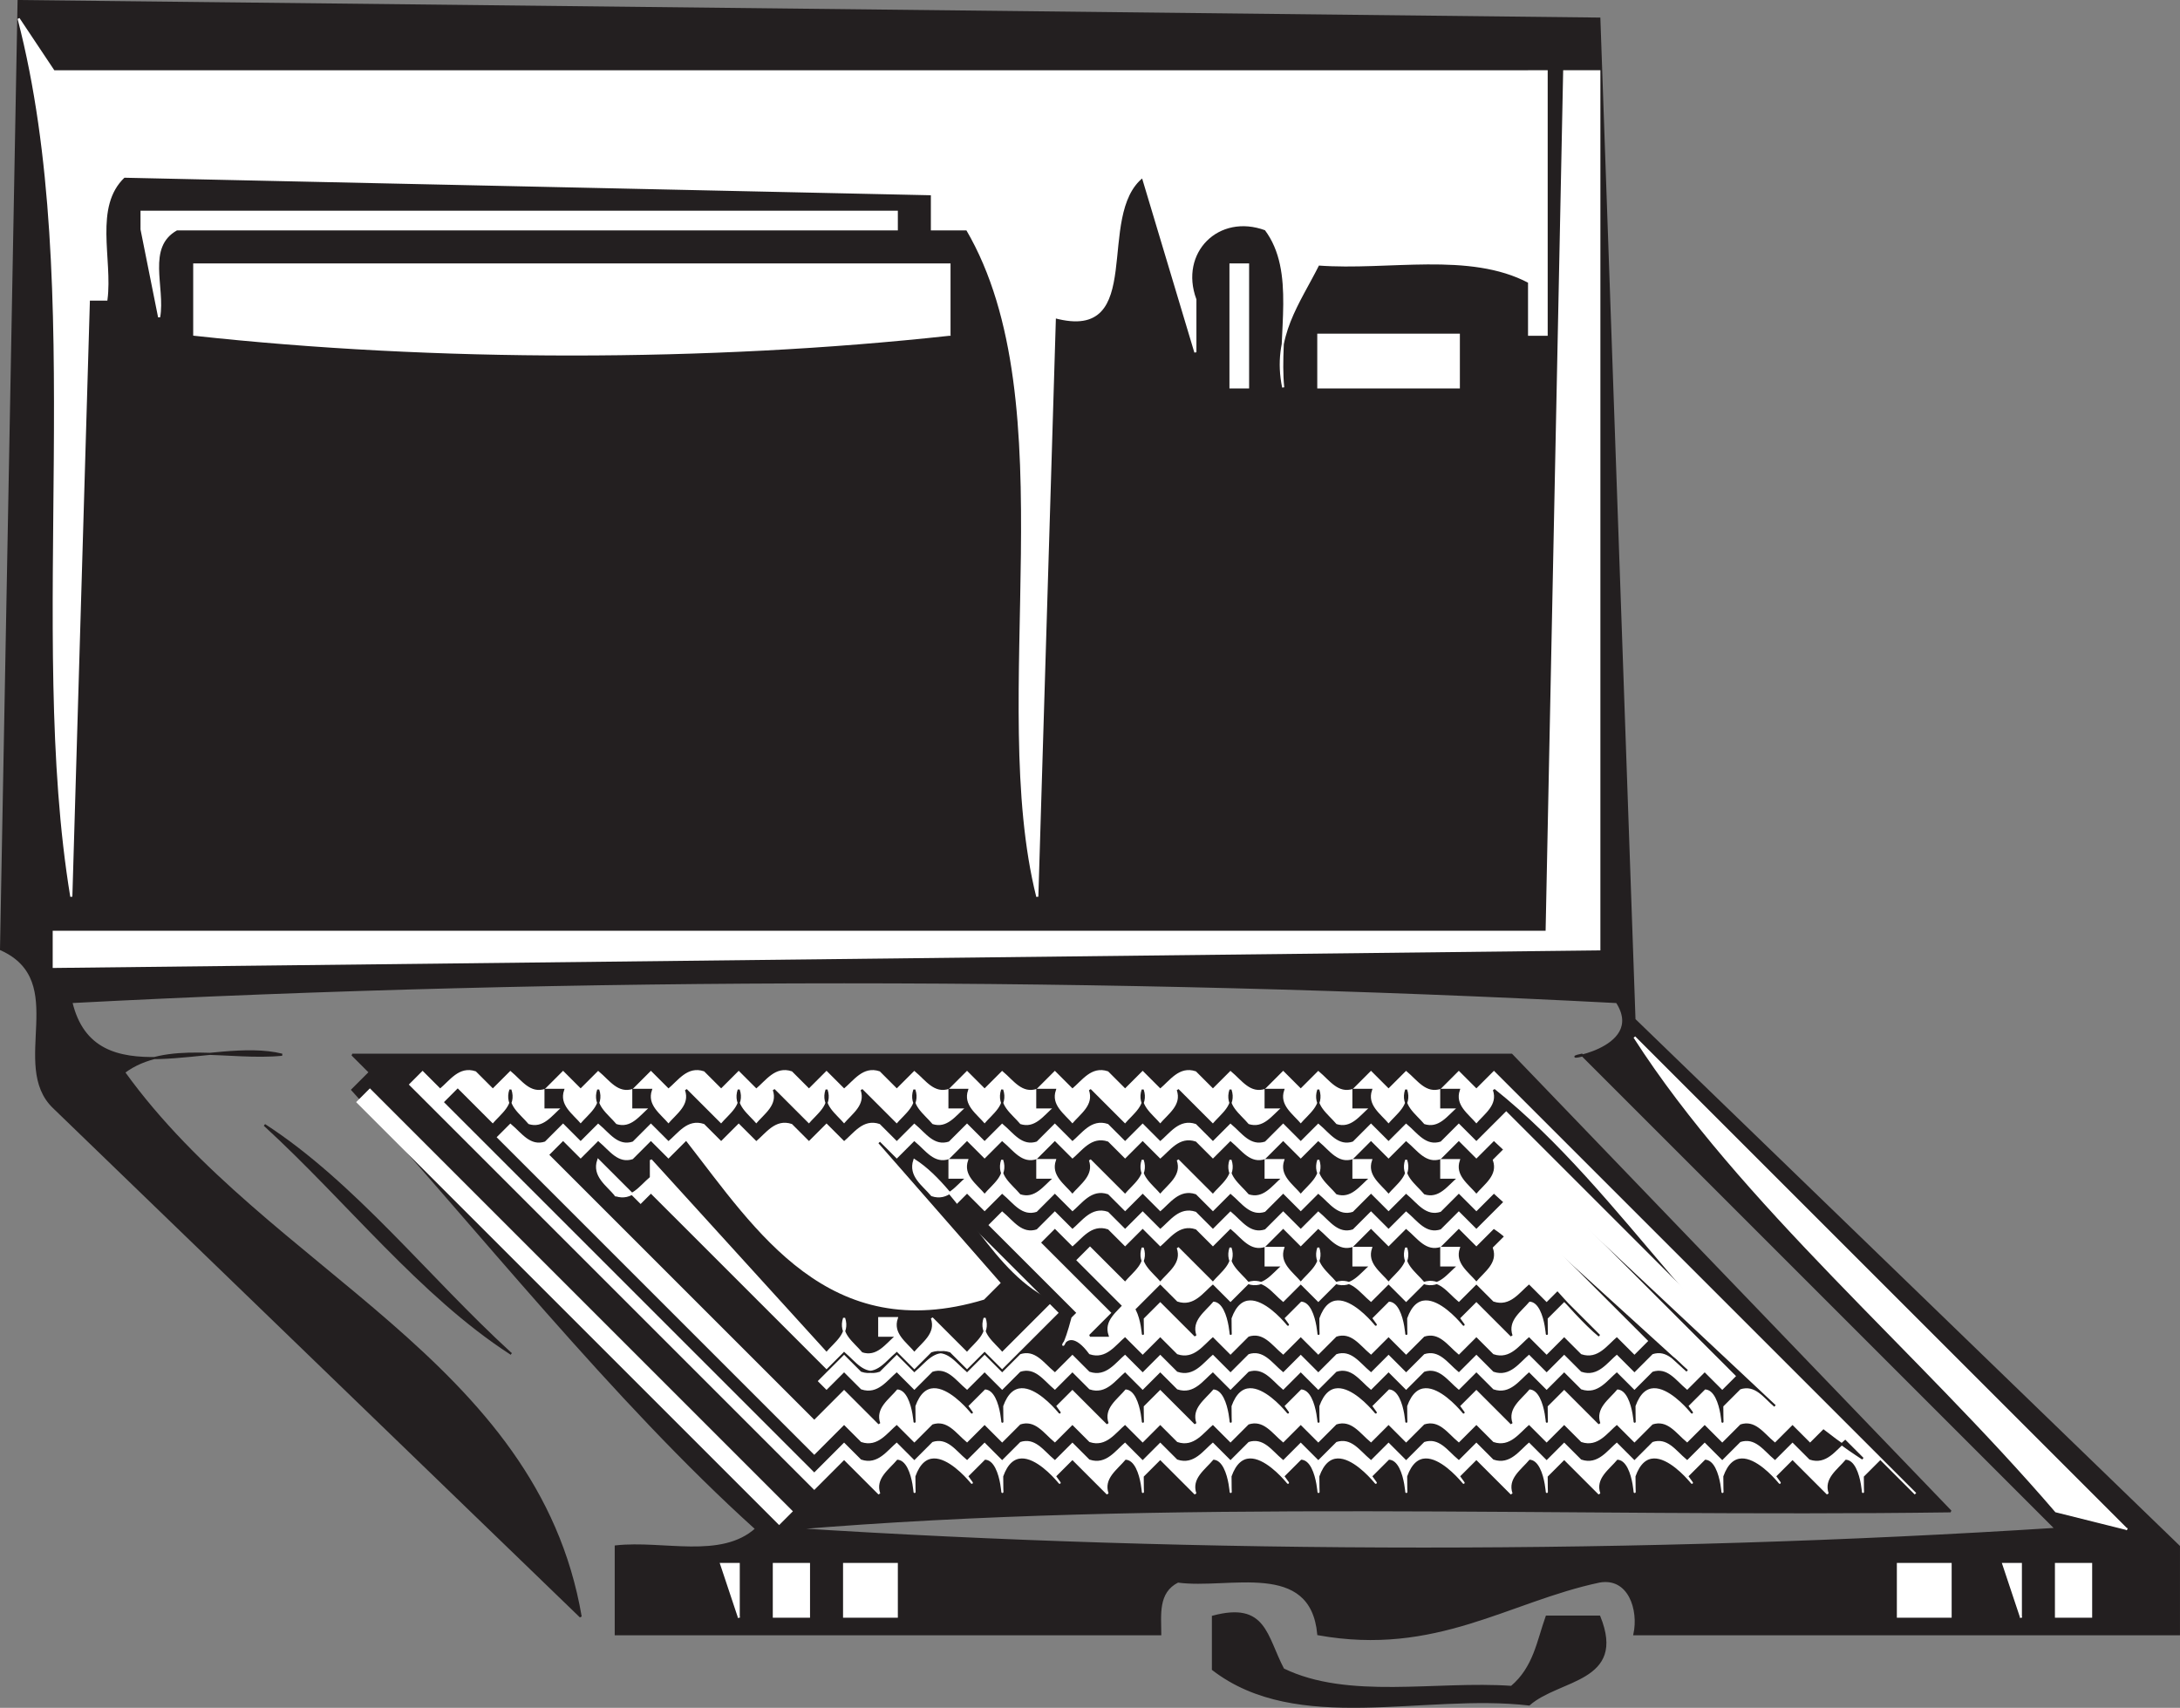 <svg xmlns="http://www.w3.org/2000/svg" width="124.121" height="97.25"><rect width="100%" height="100%" fill="#808080" stroke="none"/><path fill="#231f20" stroke="#231f20" stroke-linecap="square" stroke-miterlimit="2" stroke-width=".12" d="m93.06 58.06 31 30v5h-31c.302-1.398-.3-3.3-2-3-5.198 1.102-9.3 4.2-16 3-.398-4.3-5.1-2.6-8-3-1.198.602-1 1.9-1 3h-31v-5c2.7-.3 6 .801 8-1-8.1-7.3-16-17.3-23-25l1-1-1-1h66l25 26c-22 .301-44.6-.8-66 1 23.4 1.5 48.602 1.5 72 0l-27-27c-1.8.4 3.802-.199 2-3-28.698-1.5-59.3-1.5-88 0 1.302 5.5 8 2 12 3-3 .301-6.6-.8-9 1 8.2 11.4 23.5 16.4 26 31l-30-29c-2.5-2.398 1-7.199-3-9l1-54 90 1 2 57"/><path fill="#fff" stroke="#fff" stroke-linecap="square" stroke-miterlimit="2" stroke-width=".12" d="M87.06 4.06h1v15h-1v-3c-3.398-1.8-8-.699-12-1-1.1 2.2-2.6 4.102-2 7-.3-3 .802-6.6-1-9-2.698-1-5 1.301-4 4v3l-3-10c-2.8 2.2.2 9.4-5 8l-1 33c-2.8-11.199 1.802-28.1-4-38h-2v-2l-46-1c-1.8 1.7-.698 4.7-1 7h-1l-1 34c-2.5-15.199 1-34.6-3-50l2 3h84"/><path fill="#fff" stroke="#fff" stroke-linecap="square" stroke-miterlimit="2" stroke-width=".12" d="m91.06 54.06-88 1v-2h85l1-49h2v50m-81-41c-1.8 1-.698 3.301-1 5l-1-5v-1h43v1h-41"/><path fill="#fff" stroke="#fff" stroke-linecap="square" stroke-miterlimit="2" stroke-width=".12" d="M54.06 19.06c-13.698 1.5-29.3 1.5-43 0v-4h43v4"/><path fill="#fff" d="M70.06 22.06h1v-7h-1zm0 0"/><path fill="none" stroke="#fff" stroke-linecap="square" stroke-miterlimit="2" stroke-width=".12" d="M70.06 15.06h1v7h-1v-7"/><path fill="#fff" d="M75.06 22.06h8v-3h-8zm0 0"/><path fill="none" stroke="#fff" stroke-linecap="square" stroke-miterlimit="2" stroke-width=".12" d="M83.06 22.06h-8v-3h8v3"/><path fill="#fff" stroke="#fff" stroke-linecap="square" stroke-miterlimit="2" stroke-width=".12" d="m121.06 87.06-4-1c-7.898-9.199-17.898-17.5-24-27l28 28m-96-25c.602-.5 1.102-1.3 2-1l1 1 1-1c.602.5 1.102 1.301 2 1l1-1 1 1 1-1c.602.5 1.102 1.301 2 1l1-1 1 1c.602-.5 1.102-1.3 2-1l1 1 1-1 1 1c.602-.5 1.102-1.3 2-1l1 1 1-1 1 1c.602-.5 1.102-1.3 2-1l1 1 1-1c.602.5 1.102 1.301 2 1l1-1 1 1 1-1c.602.5 1.102 1.301 2 1l1-1 1 1c.602-.5 1.102-1.3 2-1l1 1 1-1 1 1c.602-.5 1.102-1.3 2-1l1 1 1-1c.602.5 1.102 1.301 2 1l1-1 1 1 1-1c.602.5 1.102 1.301 2 1l1-1 1 1 1-1c.602.5 1.102 1.301 2 1l1-1 1 1 1-1 24 24-2-2-1 1c0 2.5.2-1-1-1-.5.602-1.3 1.102-1 2l-2-2-1 1c1.2 1.7-1.898-3.1-3 0 0 2.5.2-1-1-1l-1 1c1.2 1.7-1.898-3.1-3 0 0 2.5.2-1-1-1-.5.602-1.3 1.102-1 2l-2-2-1 1c0 2.5.2-1-1-1-.5.602-1.3 1.102-1 2l-2-2-1 1c1.2 1.7-1.898-3.1-3 0 0 2.5.2-1-1-1l-1 1c1.2 1.7-1.898-3.1-3 0 0 2.5.2-1-1-1l-1 1c1.2 1.7-1.898-3.1-3 0 0 2.5.2-1-1-1-.5.602-1.3 1.102-1 2l-2-2-1 1c0 2.5.2-1-1-1-.5.602-1.3 1.102-1 2l-2-2-1 1c1.2 1.7-1.898-3.1-3 0 0 2.5.2-1-1-1l-1 1c1.2 1.7-1.898-3.1-3 0 0 2.5.2-1-1-1-.5.602-1.3 1.102-1 2l-2-2-1.698 1.7-23-23 .699-.7 1 1m19.999 24-.698.7-24-24 .699-.7 24 24"/><path fill="#231f20" stroke="#231f20" stroke-linecap="square" stroke-miterlimit="2" stroke-width=".12" d="M28.06 64.06c.5-.6 1.302-1.1 1-2-.3.9.5 1.4 1 2 .9.301 1.4-.5 2-1h-1v-1h1c-.3.9.5 1.4 1 2 .5-.6 1.302-1.1 1-2-.3.9.5 1.4 1 2 .9.301 1.4-.5 2-1h-1v-1h1c-.3.9.5 1.4 1 2 .5-.6 1.302-1.1 1-2l2 2c.5-.6 1.302-1.1 1-2-.3.9.5 1.4 1 2 .5-.6 1.302-1.1 1-2l2 2c.5-.6 1.302-1.1 1-2-.3.9.5 1.4 1 2 .5-.6 1.302-1.1 1-2l2 2c.5-.6 1.302-1.1 1-2-.3.9.5 1.4 1 2 .9.301 1.4-.5 2-1h-1v-1h1c-.3.9.5 1.4 1 2 .5-.6 1.302-1.1 1-2-.3.9.5 1.4 1 2 .9.301 1.4-.5 2-1h-1v-1h1c-.3.9.5 1.4 1 2 .5-.6 1.302-1.1 1-2l2 2c.5-.6 1.302-1.1 1-2-.3.9.5 1.4 1 2 .5-.6 1.302-1.1 1-2l2 2c.5-.6 1.302-1.1 1-2-.3.9.5 1.4 1 2 .9.301 1.4-.5 2-1h-1v-1h1c-.3.9.5 1.4 1 2 .5-.6 1.302-1.1 1-2-.3.9.5 1.4 1 2 .9.301 1.4-.5 2-1h-1v-1h1c-.3.9.5 1.4 1 2 .5-.6 1.302-1.1 1-2-.3.9.5 1.4 1 2 .9.301 1.4-.5 2-1h-1v-1h1c-.3.9.5 1.4 1 2 .5-.6 1.302-1.1 1-2 7.4 5.9 12.5 15.5 21 21l-1-1c-.6.5-1.1 1.301-2 1l-1-1-1 1c-.6-.5-1.1-1.3-2-1l-1 1-1-1-1 1c-.6-.5-1.1-1.3-2-1l-1 1-1-1c-.6.5-1.1 1.301-2 1l-1-1-1 1-1-1c-.6.5-1.1 1.301-2 1l-1-1-1 1c-.6-.5-1.1-1.3-2-1l-1 1-1-1-1 1c-.6-.5-1.1-1.3-2-1l-1 1-1-1-1 1c-.6-.5-1.1-1.3-2-1l-1 1-1-1c-.6.5-1.1 1.301-2 1l-1-1-1 1-1-1c-.6.5-1.1 1.301-2 1l-1-1-1 1c-.6-.5-1.1-1.3-2-1l-1 1-1-1-1 1c-.6-.5-1.1-1.3-2-1l-1 1-1-1c-.6.5-1.1 1.301-2 1l-1-1-1.698 1.7-21-21 .699-.7 2 2m.999 13c-5.1-3.3-9.3-8.699-14-13 5.102 3.301 9.302 8.7 14 13"/><path fill="#fff" stroke="#fff" stroke-linecap="square" stroke-miterlimit="2" stroke-width=".12" d="m31.06 65.06 1-1 1 1 1-1c.602.5 1.102 1.301 2 1l1-1 1 1c.602-.5 1.102-1.3 2-1l1 1 1-1 1 1c.602-.5 1.102-1.3 2-1l1 1 1-1 1 1c.602-.5 1.102-1.3 2-1l1 1 1-1c.602.5 1.102 1.301 2 1l1-1 1 1 1-1c.602.5 1.102 1.301 2 1l1-1 1 1c.602-.5 1.102-1.3 2-1l1 1 1-1 1 1c.602-.5 1.102-1.3 2-1l1 1 1-1c.602.5 1.102 1.301 2 1l1-1 1 1 1-1c.602.5 1.102 1.301 2 1l1-1 1 1 1-1c.602.5 1.102 1.301 2 1l1-1 1 1 1.7-1.699 18 18-.7.7-1-1-1 1c-.6-.5-1.1-1.301-2-1l-1 1-1-1-1 1c-.6-.5-1.1-1.301-2-1l-1 1-1-1c-.6.5-1.1 1.3-2 1l-1-1-1 1-1-1c-.6.5-1.1 1.3-2 1l-1-1-1 1c-.6-.5-1.1-1.301-2-1l-1 1-1-1-1 1c-.6-.5-1.1-1.301-2-1l-1 1-1-1-1 1c-.6-.5-1.1-1.301-2-1l-1 1-1-1c-.6.5-1.1 1.3-2 1l-1-1-1 1-1-1c-.6.5-1.1 1.3-2 1l-1-1-1 1c-.6-.5-1.1-1.301-2-1l-1 1-1-1-1 1c-.6-.5-1.1-1.301-2-1l-1 1-1-1c-.6.5-1.1 1.3-2 1l-1-1-1.698 1.699-18-18 .699-.7c.601.5 1.101 1.301 2 1"/><path fill="#231f20" stroke="#231f20" stroke-linecap="square" stroke-miterlimit="2" stroke-width=".12" d="M34.06 65.06c.602.5 1.102 1.301 2 1l1-1 1 1 1-1c3.9 5 8.102 11.7 17 9l1-1-7-8 1 1 1-1c.602.5 1.102 1.301 2 1l1-1 1 1 1-1c.602.5 1.102 1.301 2 1l1-1 1 1c.602-.5 1.102-1.3 2-1l1 1 1-1 1 1c.602-.5 1.102-1.3 2-1l1 1 1-1c.602.5 1.102 1.301 2 1l1-1 1 1 1-1c.602.5 1.102 1.301 2 1l1-1 1 1 1-1c.602.5 1.102 1.301 2 1l1-1 1 1 1-1 16 15c-.6-.5-1.1-1.3-2-1l-1 1c0 2.5.2-1-1-1l-1 1c1.2 1.7-1.898-3.1-3 0 0 2.5.2-1-1-1-.5.602-1.3 1.102-1 2l-2-2-1 1c0 2.5.2-1-1-1-.5.602-1.3 1.102-1 2l-2-2-1 1c1.2 1.7-1.898-3.1-3 0 0 2.5.2-1-1-1l-1 1c1.2 1.7-1.898-3.1-3 0 0 2.5.2-1-1-1l-1 1c1.2 1.7-1.898-3.1-3 0 0 2.5.2-1-1-1-.5.602-1.3 1.102-1 2l-2-2-1 1c0 2.5.2-1-1-1-.5.602-1.3 1.102-1 2l-2-2-1 1c1.2 1.7-1.898-3.1-3 0 0 2.5.2-1-1-1l-1 1c1.2 1.7-1.898-3.1-3 0 0 2.5.2-1-1-1-.5.602-1.3 1.102-1 2l-2-2-1.698 1.7-15-15 .699-.7 1 1 1-1"/><path fill="#fff" stroke="#fff" stroke-linecap="square" stroke-miterlimit="2" stroke-width=".12" d="M35.06 68.06c.9.301 1.4-.5 2-1v-1l10 11c.5-.6 1.302-1.1 1-2-.3.9.5 1.4 1 2 .9.301 1.4-.5 2-1h-1v-1h1c-.3.9.5 1.4 1 2 .5-.6 1.302-1.1 1-2l2 2c.5-.6 1.302-1.1 1-2-.3.9.5 1.4 1 2l3-3c-3.5-1.5-5.198-6.199-8-8-.3.9.5 1.4 1 2 .9.301 1.4-.5 2-1h-1v-1h1c-.3.9.5 1.4 1 2 .5-.6 1.302-1.1 1-2-.3.9.5 1.4 1 2 .9.301 1.4-.5 2-1h-1v-1h1c-.3.9.5 1.4 1 2 .5-.6 1.302-1.1 1-2l2 2c.5-.6 1.302-1.1 1-2-.3.9.5 1.4 1 2 .5-.6 1.302-1.1 1-2l2 2c.5-.6 1.302-1.1 1-2-.3.9.5 1.4 1 2 .9.301 1.4-.5 2-1h-1v-1h1c-.3.9.5 1.4 1 2 .5-.6 1.302-1.1 1-2-.3.9.5 1.4 1 2 .9.301 1.4-.5 2-1h-1v-1h1c-.3.9.5 1.4 1 2 .5-.6 1.302-1.1 1-2-.3.9.5 1.4 1 2 .9.301 1.4-.5 2-1h-1v-1h1c-.3.9.5 1.4 1 2 .5-.6 1.302-1.1 1-2l.7-.699 13 13-.7.7-1-1-1 1c-.6-.5-1.1-1.301-2-1l-1 1-1-1c-.6.5-1.1 1.3-2 1l-1-1-1 1-1-1c-.6.5-1.1 1.3-2 1l-1-1-1 1c-.6-.5-1.1-1.301-2-1l-1 1-1-1-1 1c-.6-.5-1.1-1.301-2-1l-1 1-1-1-1 1c-.6-.5-1.1-1.301-2-1l-1 1-1-1c-.6.5-1.1 1.3-2 1l-1-1-1 1-1-1c-.6.5-1.1 1.3-2 1l-1-1-1 1c-.6-.5-1.1-1.301-2-1l-1 1-1-1-1 1c-.6-.5-1.1-1.301-2-1l-1 1-1-1c-.6.5-1.1 1.3-2 1l-1-1-1 1-13-13c-.3.898.5 1.398 1 2"/><path fill="#231f20" stroke="#231f20" stroke-linecap="square" stroke-miterlimit="2" stroke-width=".12" d="M48.06 77.06c.602.5 1.102 1.301 2 1l1-1 1 1c.602-.5 1.102-1.3 2-1l1 1 1-1 1 1 4-4-.698.7-6-6 .699-.7 1 1 1-1c.601.5 1.101 1.301 2 1l1-1 1 1c.601-.5 1.101-1.3 2-1l1 1 1-1 1 1c.601-.5 1.101-1.3 2-1l1 1 1-1c.601.5 1.101 1.301 2 1l1-1 1 1 1-1c.601.5 1.101 1.301 2 1l1-1 1 1 1-1c.601.5 1.101 1.301 2 1l1-1 1 1 1-1 11 10c-.602-.5-1.102-1.3-2-1l-1 1-1-1c-.602.5-1.102 1.301-2 1l-1-1-1 1-1-1c-.602.5-1.102 1.301-2 1l-1-1-1 1c-.602-.5-1.102-1.3-2-1l-1 1-1-1-1 1c-.602-.5-1.102-1.3-2-1l-1 1-1-1-1 1c-.602-.5-1.102-1.3-2-1l-1 1-1-1c-.602.5-1.102 1.301-2 1l-1-1-1 1-1-1c-.602.5-1.102 1.301-2 1l-1-1-1 1c-.602-.5-1.102-1.3-2-1l-1 1-1-1-1 1c-.602-.5-1.102-1.3-2-1l-1 1-1-1c-.602.5-1.102 1.301-2 1l-1-1-1.7 1.7-10-10 .7-.7 10 10 1-1"/><path fill="#fff" stroke="#fff" stroke-linecap="square" stroke-miterlimit="2" stroke-width=".12" d="m59.06 70.06 1-1 1 1c.602-.5 1.102-1.3 2-1l1 1 1-1 1 1c.602-.5 1.102-1.3 2-1l1 1 1-1c.602.5 1.102 1.301 2 1l1-1 1 1 1-1c.602.5 1.102 1.301 2 1l1-1 1 1 1-1c.602.5 1.102 1.301 2 1l1-1 1 1 1.7-1.699 8 8-.7.7-1-1c-.6.5-1.1 1.3-2 1l-1-1-1 1-1-1c-.6.5-1.1 1.3-2 1l-1-1-1 1c-.6-.5-1.1-1.301-2-1l-1 1-1-1-1 1c-.6-.5-1.1-1.301-2-1l-1 1-1-1-1 1c-.6-.5-1.1-1.301-2-1l-1 1-1-1c-.6.5-1.1 1.3-2 1l-1-1-1 1-1-1c-.6.5-1.1 1.3-2 1-1.698-2.301-1.898 1.398-1-2l1-1-.698.699-5-5 .699-.7c.601.5 1.101 1.301 2 1"/><path fill="#231f20" stroke="#231f20" stroke-linecap="square" stroke-miterlimit="2" stroke-width=".12" d="M61.06 71.06c.602-.5 1.102-1.3 2-1l1 1 1-1 1 1c.602-.5 1.102-1.3 2-1l1 1 1-1c.602.5 1.102 1.301 2 1l1-1 1 1 1-1c.602.5 1.102 1.301 2 1l1-1 1 1 1-1c.602.5 1.102 1.301 2 1l1-1 1 1 1-1c1.802 1.2 4.4 4.7 6 6l-2-2-1 1c0 2.5.2-1-1-1-.5.602-1.3 1.102-1 2l-2-2-1 1c1.2 1.7-1.898-3.1-3 0 0 2.5.2-1-1-1l-1 1c1.2 1.7-1.898-3.1-3 0 0 2.5.2-1-1-1l-1 1c1.2 1.7-1.898-3.1-3 0 0 2.5.2-1-1-1-.5.602-1.3 1.102-1 2l-2-2-1 1c0 2.5.2-1-1-1-.5.602-1.3 1.102-1 2h-1l2-2-.698.7-4-4 .699-.7 1 1"/><path fill="#fff" stroke="#fff" stroke-linecap="square" stroke-miterlimit="2" stroke-width=".12" d="M64.06 73.06c.5-.6 1.302-1.1 1-2-.3.9.5 1.4 1 2 .5-.6 1.302-1.1 1-2l2 2c.5-.6 1.302-1.1 1-2-.3.9.5 1.4 1 2 .9.301 1.4-.5 2-1h-1v-1h1c-.3.9.5 1.4 1 2 .5-.6 1.302-1.1 1-2-.3.9.5 1.4 1 2 .9.301 1.4-.5 2-1h-1v-1h1c-.3.9.5 1.4 1 2 .5-.6 1.302-1.1 1-2-.3.9.5 1.4 1 2 .9.301 1.4-.5 2-1h-1v-1h1c-.3.9.5 1.4 1 2 .5-.6 1.302-1.1 1-2l.7-.699 3 3-.7.7-1-1c-.6.5-1.1 1.3-2 1l-1-1-1 1c-.6-.5-1.1-1.301-2-1l-1 1-1-1-1 1c-.6-.5-1.1-1.301-2-1l-1 1-1-1-1 1c-.6-.5-1.1-1.301-2-1l-1 1-1-1c-.6.5-1.1 1.3-2 1l-1-1-1.698 1.699-3-3 .699-.7 2 2m-22.001 19-1-3h1v3"/><path fill="#fff" d="M44.06 92.06h2v-3h-2zm0 0"/><path fill="none" stroke="#fff" stroke-linecap="square" stroke-miterlimit="2" stroke-width=".12" d="M46.06 92.06h-2v-3h2v3"/><path fill="#fff" d="M48.06 92.06h3v-3h-3zm0 0"/><path fill="none" stroke="#fff" stroke-linecap="square" stroke-miterlimit="2" stroke-width=".12" d="M51.06 92.06h-3v-3h3v3"/><path fill="#fff" d="M108.06 92.06h3v-3h-3zm0 0"/><path fill="none" stroke="#fff" stroke-linecap="square" stroke-miterlimit="2" stroke-width=".12" d="M111.06 92.06h-3v-3h3v3"/><path fill="#fff" stroke="#fff" stroke-linecap="square" stroke-miterlimit="2" stroke-width=".12" d="m115.06 92.06-1-3h1v3"/><path fill="#fff" d="M117.06 92.06h2v-3h-2zm0 0"/><path fill="none" stroke="#fff" stroke-linecap="square" stroke-miterlimit="2" stroke-width=".12" d="M119.06 92.06h-2v-3h2v3"/><path fill="#231f20" stroke="#231f20" stroke-linecap="square" stroke-miterlimit="2" stroke-width=".12" d="M73.06 95.06c3.7 1.801 8.7.7 13 1 1.302-1.1 1.5-2.6 2-4h3c1.5 3.7-2.3 3.5-4 5-6-.699-13.198 1.7-18-2v-3c3-.8 3 1.102 4 3"/></svg>
